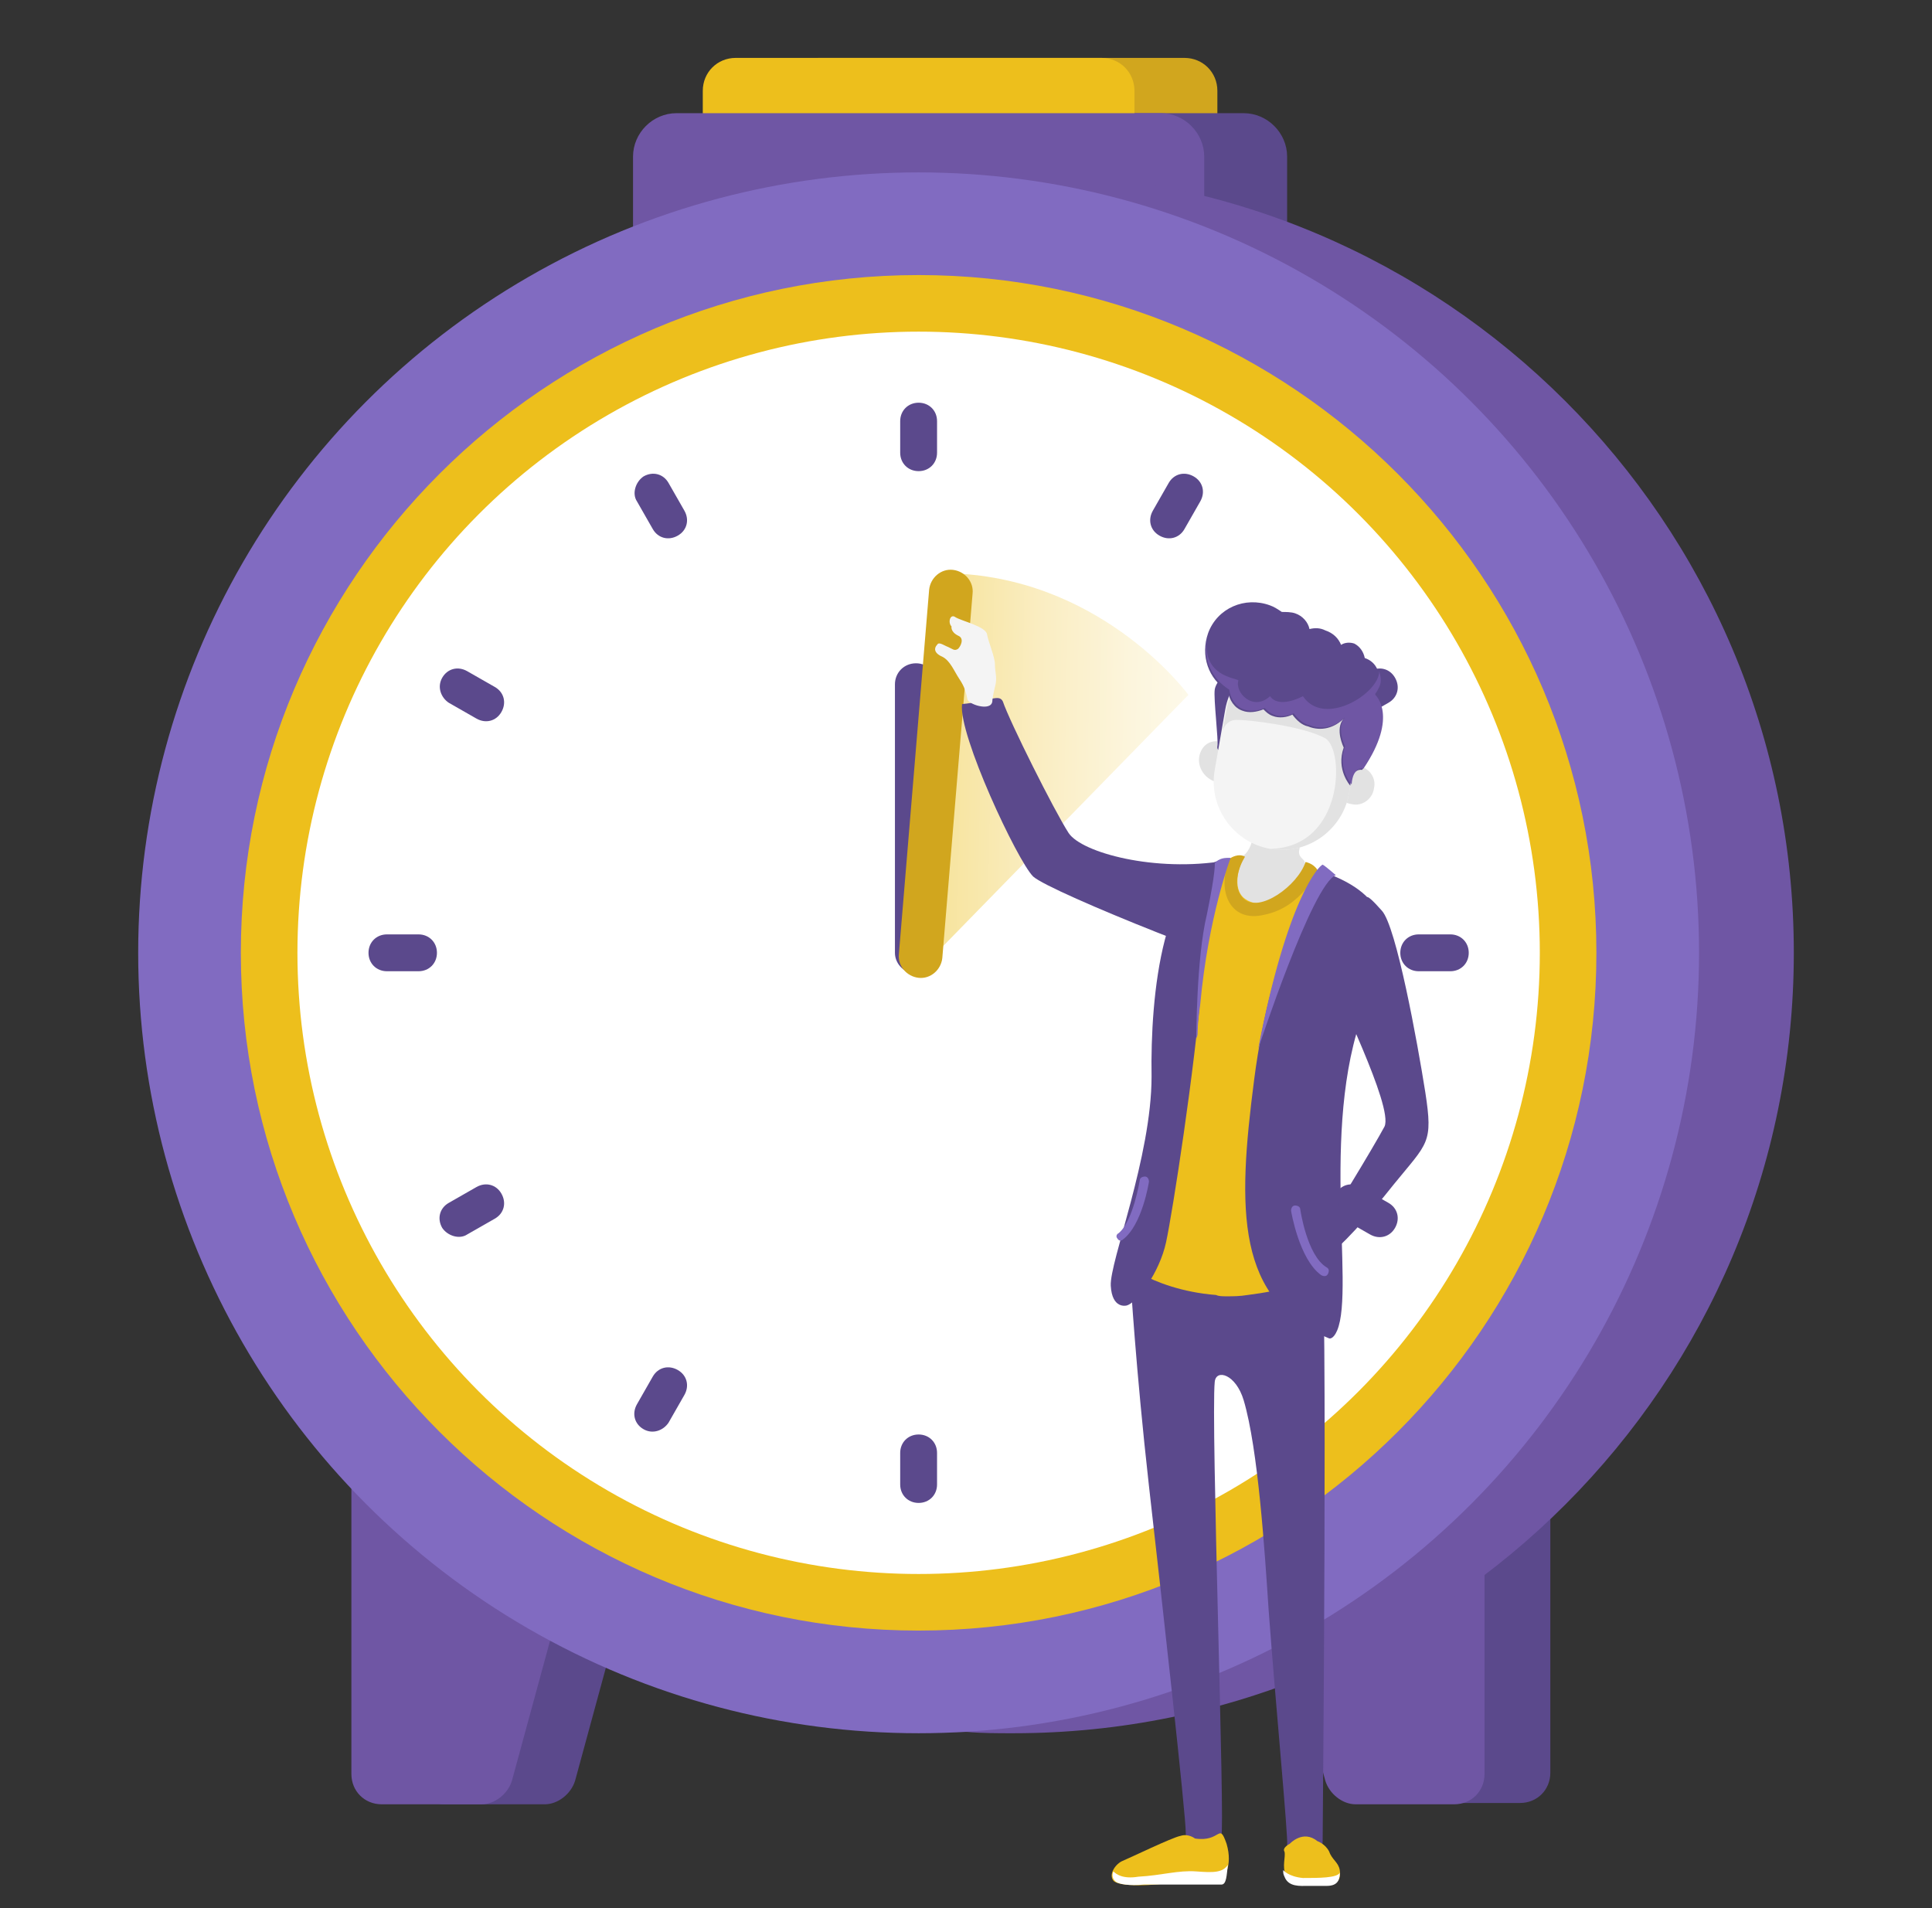 <?xml version="1.0" encoding="utf-8"?>
<!-- Generator: Adobe Illustrator 25.4.1, SVG Export Plug-In . SVG Version: 6.00 Build 0)  -->
<svg version="1.1" id="Layer_1" xmlns="http://www.w3.org/2000/svg" xmlns:xlink="http://www.w3.org/1999/xlink" x="0px" y="0px"
	 viewBox="0 0 146.8 145" style="enable-background:new 0 0 146.8 145;" xml:space="preserve">
<rect x="0" y="0" width="146.8" height="145" fill="#333333" stroke="none"/>
<style type="text/css">
	.st0{fill-rule:evenodd;clip-rule:evenodd;fill:#D1A61E;}
	.st1{fill-rule:evenodd;clip-rule:evenodd;fill:#5B498C;}
	.st2{fill-rule:evenodd;clip-rule:evenodd;fill:#6F56A4;}
	.st3{fill-rule:evenodd;clip-rule:evenodd;fill:#EDBF1C;}
	.st4{fill-rule:evenodd;clip-rule:evenodd;fill:#816BC1;}
	.st5{fill-rule:evenodd;clip-rule:evenodd;fill:#FFFFFF;}
	.st6{fill-rule:evenodd;clip-rule:evenodd;fill:url(#SVGID_1_);}
	.st7{fill-rule:evenodd;clip-rule:evenodd;fill:#E2E2E2;}
	.st8{fill-rule:evenodd;clip-rule:evenodd;fill:#F6F5F4;}
	.st9{fill-rule:evenodd;clip-rule:evenodd;fill:#F4F4F4;}
</style>
<g>
	<g>
		<g>
			<path class="st0" d="M62.2,4.4H90c1.4,0,2.5,1.1,2.5,2.5v13.7c0,1.4-1.1,2.5-2.5,2.5H62.2c-1.4,0-2.5-1.1-2.5-2.5V6.9
				C59.7,5.5,60.8,4.4,62.2,4.4z"/>
			<path class="st1" d="M57.7,8.6h36.8c1.8,0,3.3,1.5,3.3,3.3V30c0,1.8-1.5,3.3-3.3,3.3H57.7c-1.8,0-3.3-1.5-3.3-3.3V11.9
				C54.4,10.1,55.9,8.6,57.7,8.6z"/>
			<g>
				<path class="st1" d="M33.9,110h3.8h11.1c1,0,1.6,0.8,1.3,1.8l-6.4,23.5c-0.3,1-1.3,1.8-2.3,1.8h-3c-0.1,0-0.2,0-0.4,0
					c-0.1,0-0.3,0-0.4,0h-3.8c-1.3,0-2.3-1-2.3-2.3v-22.5C31.6,111,32.6,110,33.9,110z"/>
				<path class="st1" d="M115.5,103.7h-3.8l-11.1,6.2c-0.9,0.5-1.6,0.8-1.3,1.8l6.4,23.5c0.3,1,1.3,1.8,2.3,1.8h3c0.1,0,0.2,0,0.3,0
					c0.1,0,0.3,0,0.4,0h3.8c1.3,0,2.3-1,2.3-2.3V106C117.7,104.8,116.7,103.7,115.5,103.7z"/>
			</g>
			<g>
				<path class="st2" d="M29,110h3.8H44c1,0,1.6,0.8,1.3,1.8l-6.4,23.5c-0.3,1-1.3,1.8-2.3,1.8h-3c-0.1,0-0.2,0-0.4,0
					c-0.1,0-0.3,0-0.4,0H29c-1.3,0-2.3-1-2.3-2.3v-22.5C26.7,111,27.8,110,29,110z"/>
				<path class="st2" d="M110.6,110h-3.8H95.6c-1,0-1.6,0.8-1.3,1.8l6.4,23.5c0.3,1,1.3,1.8,2.3,1.8h3c0.1,0,0.2,0,0.3,0
					c0.1,0,0.3,0,0.4,0h3.8c1.3,0,2.3-1,2.3-2.3v-22.5C112.9,111,111.8,110,110.6,110z"/>
			</g>
			<path class="st3" d="M55.9,4.4h27.8c1.4,0,2.5,1.1,2.5,2.5v13.7c0,1.4-1.1,2.5-2.5,2.5H55.9c-1.4,0-2.5-1.1-2.5-2.5V6.9
				C53.4,5.5,54.5,4.4,55.9,4.4z"/>
			<path class="st2" d="M51.4,8.6h36.8c1.8,0,3.3,1.5,3.3,3.3V30c0,1.8-1.5,3.3-3.3,3.3H51.4c-1.8,0-3.3-1.5-3.3-3.3V11.9
				C48.1,10.1,49.6,8.6,51.4,8.6z"/>
			<path class="st2" d="M77,13.1L77,13.1c32.7,0,59.3,26.5,59.3,59.3c0,32.7-26.5,59.3-59.3,59.3c-1.2,0-2.4,0-3.5-0.1h-3.7v-0.3
				c-29.3-3.6-52.1-28.5-52.1-58.8c0-30.4,22.8-55.4,52.1-58.9v-0.5H77z"/>
			<ellipse class="st4" cx="69.8" cy="72.4" rx="59.3" ry="59.3"/>
			<path class="st3" d="M69.8,123.9c28.4,0,51.5-23.1,51.5-51.5S98.2,20.9,69.8,20.9S18.3,44,18.3,72.4
				C18.3,100.8,41.4,123.9,69.8,123.9z"/>
			<circle class="st5" cx="69.8" cy="72.4" r="47.2"/>
			<path class="st1" d="M69.8,35.8c-0.8,0-1.4-0.6-1.4-1.4V32c0-0.8,0.6-1.4,1.4-1.4s1.4,0.6,1.4,1.4v2.4
				C71.2,35.2,70.6,35.8,69.8,35.8L69.8,35.8z M69.8,114.2c-0.8,0-1.4-0.6-1.4-1.4v-2.4c0-0.8,0.6-1.4,1.4-1.4s1.4,0.6,1.4,1.4v2.4
				C71.2,113.6,70.6,114.2,69.8,114.2L69.8,114.2z M88.1,40.7c-0.7-0.4-0.9-1.2-0.5-1.9l1.2-2.1c0.4-0.7,1.2-0.9,1.9-0.5
				c0.7,0.4,0.9,1.2,0.5,1.9L90,40.2C89.6,40.9,88.8,41.1,88.1,40.7L88.1,40.7z M48.9,108.6c-0.7-0.4-0.9-1.2-0.5-1.9l1.2-2.1
				c0.4-0.7,1.2-0.9,1.9-0.5s0.9,1.2,0.5,1.9l-1.2,2.1C50.4,108.7,49.6,109,48.9,108.6L48.9,108.6z M101.5,54.1
				c-0.4-0.7-0.2-1.5,0.5-1.9l2.1-1.2c0.7-0.4,1.5-0.2,1.9,0.5s0.2,1.5-0.5,1.9l-2.1,1.2C102.7,55,101.9,54.8,101.5,54.1L101.5,54.1
				z M33.6,93.3c-0.4-0.7-0.2-1.5,0.5-1.9l2.1-1.2c0.7-0.4,1.5-0.2,1.9,0.5s0.2,1.5-0.5,1.9l-2.1,1.2C34.9,94.2,34,93.9,33.6,93.3
				L33.6,93.3z M106.4,72.4c0-0.8,0.6-1.4,1.4-1.4h2.4c0.8,0,1.4,0.6,1.4,1.4s-0.6,1.4-1.4,1.4h-2.4C107,73.8,106.4,73.2,106.4,72.4
				L106.4,72.4z M28,72.4c0-0.8,0.6-1.4,1.4-1.4h2.4c0.8,0,1.4,0.6,1.4,1.4s-0.6,1.4-1.4,1.4h-2.4C28.6,73.8,28,73.2,28,72.4
				L28,72.4z M101.5,90.7c0.4-0.7,1.2-0.9,1.9-0.5l2.1,1.2c0.7,0.4,0.9,1.2,0.5,1.9c-0.4,0.7-1.2,0.9-1.9,0.5l-2.1-1.2
				C101.3,92.2,101.1,91.4,101.5,90.7L101.5,90.7z M33.6,51.5c0.4-0.7,1.2-0.9,1.9-0.5l2.1,1.2c0.7,0.4,0.9,1.2,0.5,1.9
				c-0.4,0.7-1.2,0.9-1.9,0.5l-2.1-1.2C33.5,53,33.2,52.2,33.6,51.5L33.6,51.5z M88.1,104.1c0.7-0.4,1.5-0.2,1.9,0.5l1.2,2.1
				c0.4,0.7,0.2,1.5-0.5,1.9s-1.5,0.2-1.9-0.5l-1.2-2.1C87.2,105.3,87.4,104.5,88.1,104.1L88.1,104.1z M48.9,36.2
				c0.7-0.4,1.5-0.2,1.9,0.5l1.2,2.1c0.4,0.7,0.2,1.5-0.5,1.9s-1.5,0.2-1.9-0.5l-1.2-2.1C48,37.5,48.3,36.6,48.9,36.2z"/>
			<g>
				<path class="st1" d="M69.6,74L69.6,74c0.9,0,1.6-0.7,1.6-1.6V52c0-0.9-0.7-1.6-1.6-1.6l0,0c-0.9,0-1.6,0.7-1.6,1.6v20.4
					C68,73.3,68.8,74,69.6,74z"/>
			</g>
		</g>
	</g>
	
		<linearGradient id="SVGID_1_" gradientUnits="userSpaceOnUse" x1="53.966" y1="91.782" x2="107.072" y2="90.761" gradientTransform="matrix(1 0 0 -1 0 150.298)">
		<stop  offset="7.458905e-08" style="stop-color:#EDBF1C"/>
		<stop  offset="8.097465e-02" style="stop-color:#F0C940"/>
		<stop  offset="0.207" style="stop-color:#F4D772"/>
		<stop  offset="0.336" style="stop-color:#F7E49E"/>
		<stop  offset="0.466" style="stop-color:#FAEDC1"/>
		<stop  offset="0.597" style="stop-color:#FCF5DC"/>
		<stop  offset="0.728" style="stop-color:#FEFBF0"/>
		<stop  offset="0.862" style="stop-color:#FFFEFB"/>
		<stop  offset="1" style="stop-color:#FFFFFF"/>
	</linearGradient>
	<path class="st6" d="M69.6,74l20.7-21.2c0,0-6.2-8.5-17.3-9.2L69.6,74z"/>
	<path class="st0" d="M69.8,74.3L69.8,74.3c0.9,0.1,1.7-0.6,1.8-1.5l2.3-27.7c0.1-0.9-0.6-1.7-1.5-1.8l0,0c-0.9-0.1-1.7,0.6-1.8,1.5
		l-2.3,27.7C68.2,73.4,68.9,74.2,69.8,74.3z"/>
	<g>
		<path class="st7" d="M93.1,56.5c0.8,0.4,1.2,1.3,0.9,2.1c-0.3,0.8-1.1,1.1-1.9,0.7s-1.2-1.3-0.9-2.1
			C91.5,56.4,92.3,56.1,93.1,56.5z"/>
		<path class="st1" d="M97.5,73.2c0,0,1.5,0.8,0,0.9c-1.6,0.1-17.7-6.3-19-7.5c-1.2-1.2-5.7-10.8-5.4-13.1c2.1-0.2,2.8-0.8,3.1-0.2
			c0.5,1.5,3.9,8.3,5,10c1,1.5,6.6,3,11.9,2.1v5.5H98C97.8,71.7,97.6,72.5,97.5,73.2z"/>
		<path class="st7" d="M99.2,60.3L99,61.6c0,0-0.2,2.8-0.3,3.1c0,0.3,0.1,0.4,0.4,0.7c0.4,0.8-1.1,4.1-2,4.2S92.3,69,92,68.7
			c-0.2-0.2,2.1-3,2-3.5c0.2,0,0.3-0.1,0.5-0.2c0.9-0.7,1-2.9,0.4-3.8C94.6,60.8,99.2,60.3,99.2,60.3z"/>
		<path class="st8" d="M90.9,70c0.8-0.4,1.1,0,1.9,0.9c0.7,0.9,1.5,0.9,1.9,1.1s-0.2,8.1-3.2,9.1c-1.1,0.4-1.7-0.2-2-1.1
			C88.9,78.2,89,71,90.9,70z"/>
		<path class="st1" d="M86.5,96.4l-0.6,0.8c0,0,0.4,6.8,1.4,15.7c1,8.8,2.8,24.9,2.8,26.4c0,1.6,2.4,0.7,2.7,0.2
			c0.3-0.4-0.8-31.6-0.5-34.5c0.1-1,1.6-0.6,2.2,1.4c1.1,3.7,1.6,11.5,1.9,16c0.5,6.8,1.5,17.3,1.4,17.8c-0.1,0.6,2.1,1.1,2.6,0.2
			c0,0,0.1-0.1,0.1-0.6s0.4-43.4-0.1-44.6C99.7,94,87.9,93.5,86.5,96.4z"/>
		<path class="st3" d="M101.1,96c-0.7,1.4-3.9,2.1-6.3,2.4l0,0l0,0c-0.6,0.1-1.1,0.1-1.6,0.1c-0.3,0-0.6,0-0.8-0.1
			c-2.6-0.2-4.6-1-5.7-1.6c-0.7-0.1-1.1-0.4-1.3-0.8l0,0l0,0c-0.3-0.6,0-1.5,0.2-2.2c0.4-1.4,2-3.9,2.3-10.5s0-17.9,6.3-18.1
			c0,0-0.1,0.2-0.2,0.4h0.3c0,0-0.8,1.9,0.3,2.7c1.1,0.8,2.5,0,3.1-0.7c0.1-0.1,0.2-0.1,0.3-0.1c0.5-0.5,0.9-1.1,1.5-1.6
			c1.3,0.4,3.3,1.7,3.3,1.7c1,0.6,2.2,1.7,2.3,2.9c0.1,1.7-2.3,7.4-3.7,11C99,87.5,102.3,93.7,101.1,96z"/>
		<path class="st3" d="M90.8,139.7c0,0-0.5-0.4-1.1-0.2c-0.6,0.1-3.9,1.7-4.4,1.9s-1.1,1-0.7,1.5s3.2,0.4,4.7,0.1
			c1.5-0.3,2.6-0.1,3.2-0.1c0.5,0,1.2-1.1,0.7-2.8C92.6,138.4,92.8,140,90.8,139.7z"/>
		<path class="st5" d="M84.6,142.2c-0.1,0.2-0.1,0.5,0.1,0.7c0.2,0.3,1.2,0.4,2.2,0.3c2.4,0,3.2,0,5.9,0c0.4,0,0.4-0.7,0.5-1.5
			c-0.4,0.6-1.1,0.6-2.4,0.5c-1.4-0.1-2.6,0.3-4.4,0.4C85.3,142.8,84.8,142.4,84.6,142.2z"/>
		<path class="st3" d="M98,140.1c0,0,1-1.1,2.1-0.2c0,0,0.6,0.2,0.9,0.8c0.2,0.6,0.7,0.8,0.8,1.4c0.1,0.6-0.1,1.1-0.9,1.1
			s-0.8,0-1.4,0s-1.5,0.1-1.8-0.7c-0.3-0.7,0-1.4-0.1-1.8C97.4,140.4,98,140.1,98,140.1z"/>
		<path class="st5" d="M101.8,142.3c0,0.6-0.2,1-1,1s-0.8,0-1.4,0s-1.5,0.1-1.8-0.7c-0.1-0.2-0.1-0.3-0.1-0.5c0,0,0.4,0.5,1.5,0.6
			C100.2,142.7,101.6,142.7,101.8,142.3z"/>
		<path class="st0" d="M93.5,65.2c0,0,0.6-0.4,1.1-0.1c0,0-1.3,2-0.1,3.2c1.2,1.1,4.1-1,4.7-2.8c0,0,0.6,0.1,0.9,0.6
			c0,0-1.1,2.8-4,3.4C93.3,70.2,92.4,67.4,93.5,65.2z"/>
		<path class="st1" d="M100.1,66.1c0,0-3.5,5.8-4.8,15.9c-1.3,10-1.4,16.8,5.7,19.7c0,0,0.3,0.1,0.6-0.6c1.4-3.3-1.5-16.3,2.4-25.2
			C106.3,70.6,105.3,67.8,100.1,66.1z"/>
		<path class="st1" d="M93.5,65.2c0,0-1.7,3.1-2.2,9.5s-2.2,17.4-2.7,19.7s-2.2,4.6-3,4.8c0,0-1.1,0.3-1.2-1.5s3.1-9.8,3.1-15.9
			C87.4,75.7,88.3,65.7,93.5,65.2z"/>
		<path class="st4" d="M95.6,79.7c0,0,4.1-12.5,5.9-13.2c0,0-0.8-0.7-1-0.8C100.2,65.8,97.8,68.3,95.6,79.7z"/>
		<path class="st4" d="M93.5,65.2c0,0-1.7,4.5-2.3,11.1C91.1,77,91,77.8,91,78.5c0,0.1,0,0.2-0.1,0.4c0,0,0-6.1,0.8-9.4
			c0.7-3.4,0.6-3.9,0.6-3.9S92.6,65.1,93.5,65.2z"/>
		<path class="st1" d="M93.4,50.9c0,0-1,0.8-1.1,1.5c-0.1,0.7,0.3,3.9,0.2,4.3c-0.1,0.5,0.7,0.5,0.9-0.2
			C93.5,55.9,96,52.4,93.4,50.9z"/>
		<path class="st7" d="M103.2,58.2c0.8,0.1,1.4,0.9,1.2,1.7c-0.1,0.8-0.9,1.4-1.7,1.2c-0.8-0.1-1.4-0.9-1.2-1.7
			C101.6,58.6,102.4,58,103.2,58.2z"/>
		<path class="st9" d="M99.1,49.7L99.1,49.7c2.8,0.5,4.7,3.2,4.2,6l-0.8,4.6c-0.5,2.8-3.2,4.7-6,4.2l0,0c-2.8-0.5-4.7-3.2-4.2-6
			l0.8-4.6C93.6,51.1,96.3,49.3,99.1,49.7z"/>
		<path class="st7" d="M103.4,54.6c0,0.4,0,0.8-0.1,1.1l-0.8,4.6c-0.5,2.8-3.2,4.7-6,4.2c5.6-0.1,5.7-7.5,4.2-8.4
			c-1.6-0.9-5.7-1.4-6.7-1.4c-0.8,0-1,0.6-1.1,0.8l0.3-1.6c0.1-0.6,0.3-1.1,0.6-1.6c1,0,3.7,0.7,6.2,1.1
			C101.2,53.7,102.4,54.1,103.4,54.6L103.4,54.6z"/>
		<path class="st4" d="M98.8,91.9c0-0.2-0.2-0.3-0.4-0.3c-0.2,0-0.3,0.2-0.3,0.4c0,0,0.6,3.7,2.3,4.9c0.2,0.1,0.4,0.1,0.5-0.1
			s0.1-0.4-0.1-0.5C99.3,95.4,98.8,91.9,98.8,91.9z"/>
		<path class="st4" d="M86.6,89.7c0-0.2,0.2-0.3,0.4-0.3c0.2,0,0.3,0.2,0.3,0.4c0,0-0.5,3.3-2,4.4c-0.1,0.1-0.3,0.1-0.4-0.1
			c-0.1-0.1-0.1-0.3,0.1-0.4C86.1,92.8,86.6,89.7,86.6,89.7z"/>
		<path class="st9" d="M75.4,53.3c0,0,0-0.3,0.2-1.1c0.2-0.7,0-1.1,0-1.7c0-0.6-0.5-1.7-0.6-2.3s-1.9-1-2.4-1.3
			c-0.4-0.3-0.6,0.4-0.3,0.7c0,0-0.1,0.4,0.5,0.7c0.5,0.2,0.2,0.8,0,1c-0.3,0.2-0.4,0-0.9-0.2c-0.4-0.2-0.6-0.3-0.7-0.1
			c-0.2,0.2-0.3,0.6,0.4,0.9c0.6,0.3,0.9,1.1,1.3,1.7s0.5,1,0.6,1.5C73.5,53.5,75.3,54.1,75.4,53.3z"/>
		<path class="st1" d="M103.7,50L103.7,50c-0.1-0.5-0.4-0.9-0.8-1.1c-0.3-0.1-0.7-0.1-1,0.1c-0.2-0.5-0.6-0.9-1.2-1.1
			c-0.4-0.2-0.8-0.2-1.2-0.1c-0.1-0.5-0.5-1-1.1-1.2c-0.3-0.1-0.7-0.1-1-0.1c-0.3-0.2-0.6-0.4-0.9-0.5c-1.9-0.7-4,0.2-4.7,2.1
			c-0.6,1.7,0,3.5,1.5,4.4c0.1,0.7,0.5,1.3,1.1,1.5c0.5,0.2,1.1,0.1,1.6-0.1c0.2,0.2,0.4,0.4,0.7,0.5c0.5,0.2,1.1,0.1,1.5-0.1
			c0.3,0.4,0.7,0.8,1.2,0.9c1,0.4,2,0.1,2.7-0.6l0,0c-0.7,0.8,0,2.2,0,2.2c-0.6,1.7,0.5,2.9,0.5,2.9c0.1-1.4,0.9-1.2,0.9-1.2
			c2.7-4,0.9-5.6,0.9-5.6s0,0,0-0.1c0.1-0.1,0.2-0.3,0.3-0.5C105,51.2,104.6,50.3,103.7,50z"/>
		<path class="st2" d="M91.7,48.6c-0.3,1.5,0.4,3,1.7,3.8c0.1,0.7,0.5,1.3,1.1,1.5c0.5,0.2,1.1,0.1,1.6-0.1c0.2,0.2,0.4,0.4,0.7,0.5
			c0.5,0.2,1.1,0.1,1.5-0.1c0.3,0.4,0.7,0.8,1.2,0.9c1,0.4,2,0.1,2.7-0.6l0,0c-0.7,0.8,0,2.2,0,2.2c-0.6,1.7,0.5,2.9,0.5,2.9
			c0.1-1.4,0.9-1.2,0.9-1.2c2.7-4,0.9-5.6,0.9-5.6s0,0,0-0.1c0.1-0.1,0.2-0.3,0.3-0.5c0.2-0.4,0.1-0.8,0-1.2l0,0
			c0,1.7-4.2,4.3-5.8,1.9c0,0-1.8,1-2.5,0c-1.3,1.2-2.7-0.3-2.4-1.2C93.9,51.5,91.4,51.4,91.7,48.6z"/>
		<path class="st1" d="M103.9,68.4c0,0-0.4-0.9,1.1,0.8c1.1,1.2,2.7,10,3.3,13.8c0.6,3.9,0.2,3.8-2.4,7c-1.9,2.4-4.2,5-5.1,5.4
			c0,0-0.2,0.1-0.2-0.2c0-0.2,0-1.1-0.3-1.4s-0.1-0.5,0.3-0.7c0.3-0.2,3.8-6,4.6-7.5c0.7-1.5-3.8-10.4-4.1-11.6
			C100.8,73.1,101.3,69.7,103.9,68.4z"/>
	</g>
</g>
</svg>
